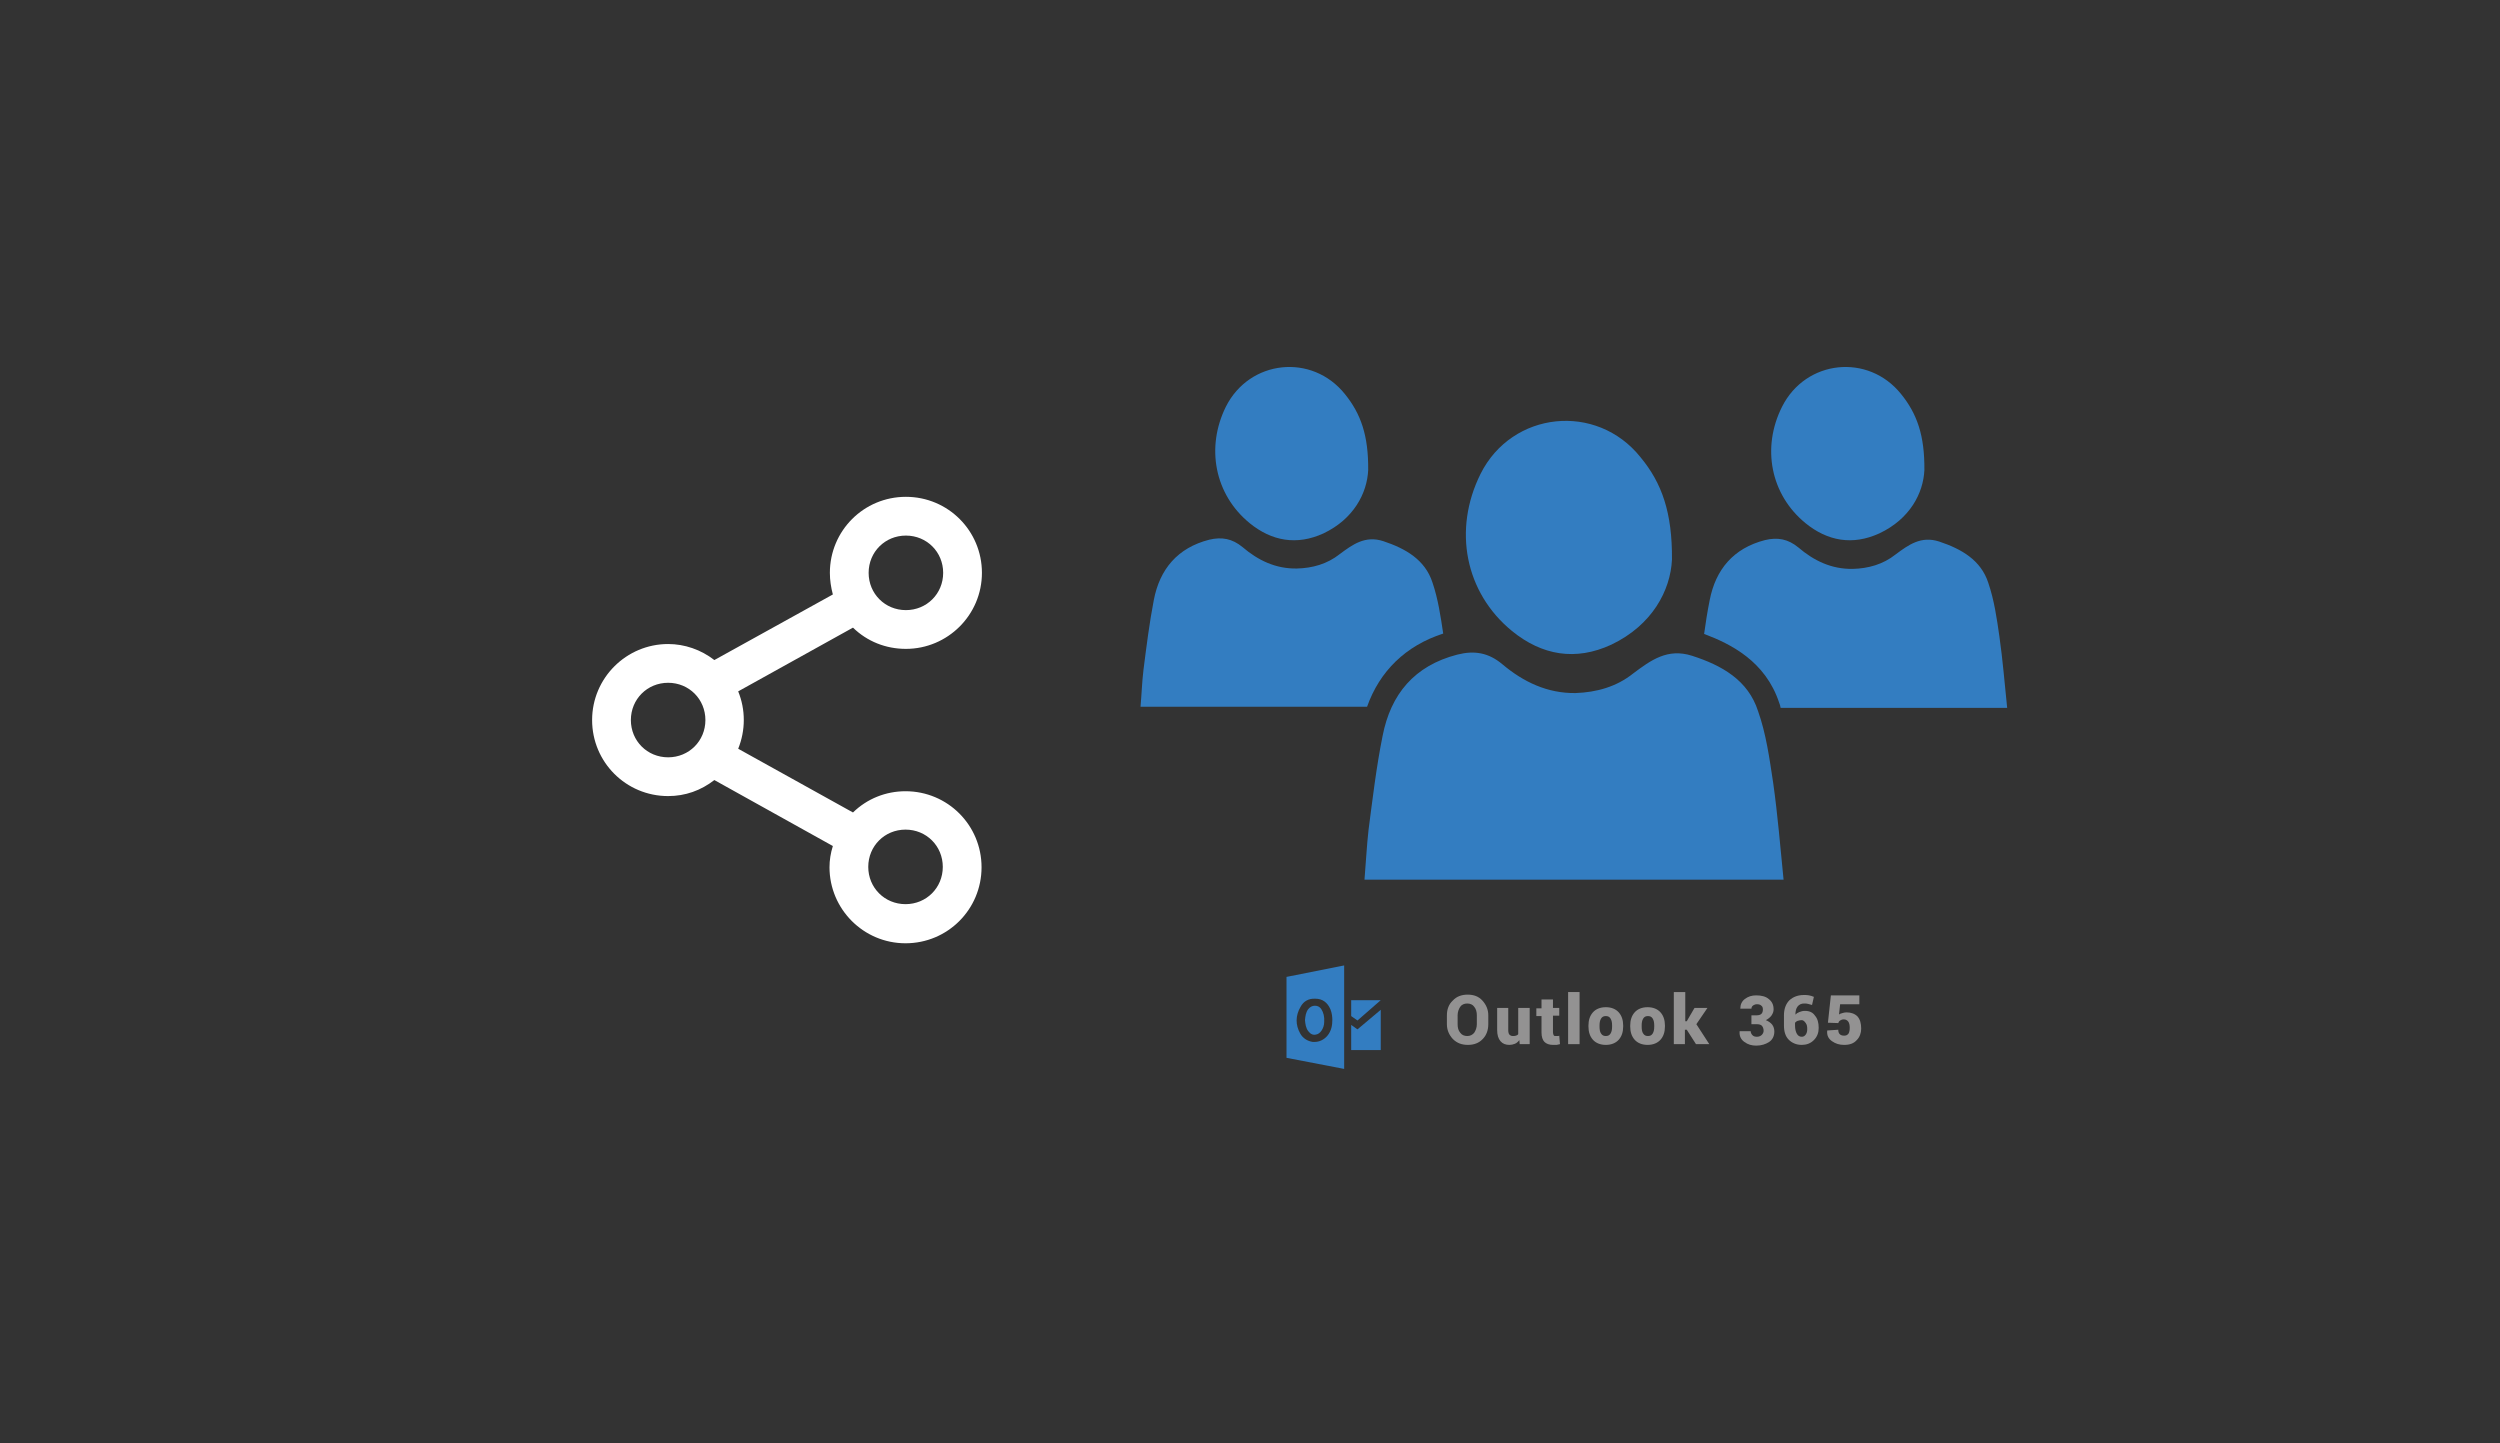 ﻿<?xml version="1.0" encoding="utf-8"?>
<!DOCTYPE svg PUBLIC "-//W3C//DTD SVG 1.1//EN" "http://www.w3.org/Graphics/SVG/1.1/DTD/svg11.dtd">
<svg x="0" y="0" width="672" height="388" xml="http://www.w3.org/XML/1998/namespace" xmlns="http://www.w3.org/2000/svg" xmlns:xlink="http://www.w3.org/1999/xlink" xmlns:xml="http://www.w3.org/XML/1998/namespace" version="1.1">
  <rect width="100%" height="100%" fill="#333333" stroke="none"/>
  <svg x="125" y="107" width="173" height="173" viewBox="0, 0, 172.7, 172.7" xml:space="preserve" id="Layer_1" enable-background="new 0 0 172.7 172.7" xmlns="http://www.w3.org/2000/svg" xmlns:xlink="http://www.w3.org/1999/xlink" xmlns:xml="http://www.w3.org/XML/1998/namespace" version="1.1">
    <path d="M118.2 105.5 C112.9 105.5 107.9 107.5 104.1 111.2 L73.3 94.1 C74.3 91.6 74.8 89 74.8 86.4 C74.8 83.7 74.3 81.2 73.3 78.7 L104.1 61.6 C107.9 65.3 112.9 67.3 118.3 67.3 C129.5 67.3 138.7 58.2 138.7 46.9 C138.7 35.6 129.6 26.5 118.3 26.5 C107 26.5 97.9 35.6 97.9 46.9 C97.9 48.9 98.2 50.8 98.7 52.7 L66.9 70.3 C63.3 67.5 58.9 66 54.5 66 C43.3 66 34.1 75.1 34.1 86.4 C34.1 97.7 43.2 106.8 54.5 106.8 C59.1 106.8 63.3 105.3 66.9 102.5 L98.7 120.2 C98.1 122.1 97.8 124 97.8 125.9 C97.8 137.1 106.9 146.3 118.2 146.3 C129.5 146.3 138.6 137.2 138.6 125.9 C138.6 114.6 129.5 105.5 118.2 105.5 z M128.2 125.8 C128.2 131.4 123.8 135.8 118.2 135.8 C112.6 135.8 108.2 131.4 108.2 125.8 C108.2 120.2 112.6 115.8 118.2 115.8 C123.8 115.8 128.2 120.2 128.2 125.8 z M108.3 46.9 C108.3 41.3 112.7 36.9 118.3 36.9 C123.9 36.9 128.3 41.3 128.3 46.9 C128.3 52.5 123.9 56.9 118.3 56.9 C112.7 56.9 108.3 52.5 108.3 46.9 z M54.5 76.4 C60.1 76.4 64.5 80.8 64.5 86.4 C64.5 92 60.1 96.4 54.5 96.4 C48.9 96.4 44.5 92 44.5 86.4 C44.5 80.8 48.9 76.4 54.5 76.4 z" style="fill:white;" />
  </svg>
  <svg x="298" y="65" width="250" height="256" viewBox="0, 0, 249.8, 257.7" xml:space="preserve" enable-background="new 0 0 249.8 257.7" xmlns="http://www.w3.org/2000/svg" xmlns:xlink="http://www.w3.org/1999/xlink" xmlns:xml="http://www.w3.org/XML/1998/namespace" version="1.1">
    <g id="Layer_1">
      <g>
        <g>
          <path d="M187.6 76.1 C193.6 81 200.4 82.2 207.6 78.9 C215.9 75 219.5 68 219.8 61.8 C219.9 52.4 217.8 46.5 213.5 41.2 C204.6 30.1 187.7 31.9 181.3 44.6 C175.7 55.7 178.2 68.4 187.6 76.1 z" style="fill:#337DC1;" />
          <path d="M37.2 76.1 C43.2 81 50 82.2 57.2 78.9 C65.4 75 69 68 69.3 61.8 C69.4 52.4 67.3 46.5 63 41.2 C54.1 30.1 37.2 31.9 30.8 44.6 C25.3 55.7 27.8 68.4 37.2 76.1 z" style="fill:#337DC1;" />
          <path d="M180.5 124.7 C180.7 125.1 180.8 125.6 180.9 126.1 C201.3 126.1 221.6 126.1 242.2 126.1 C241.5 119.4 241 113.1 240.1 106.8 C239.4 101.9 238.7 97 237.1 92.3 C235.1 86.1 229.8 83.1 223.8 81.1 C218.9 79.5 215.5 82 212 84.6 C208.6 87.3 204.6 88.4 200.4 88.5 C194.7 88.6 189.9 86.3 185.7 82.7 C182.9 80.4 180.1 79.9 176.7 80.7 C168.1 82.9 163.3 88.7 161.7 97 C161.1 100 160.6 103.1 160.2 106.1 C167.4 108.8 176.8 113.5 180.5 124.7 z" style="fill:#337DC1;" />
          <g>
            <path d="M178.9 146.5 C177.9 139.9 177 133.2 174.8 127 C172.1 118.6 165 114.6 156.9 112 C150.3 109.9 145.8 113.2 141 116.8 C136.5 120.4 131.1 121.9 125.4 122.1 C117.8 122.2 111.3 119.1 105.6 114.3 C101.9 111.2 98.1 110.5 93.4 111.7 C81.8 114.7 75.4 122.4 73.2 133.7 C71.5 142.1 70.5 150.7 69.4 159.1 C68.9 163.5 68.7 167.9 68.3 172.6 C106.2 172.6 143.5 172.6 181.7 172.6 C180.8 163.6 180.1 155 178.9 146.5 z" style="fill:#337DC1;" />
            <path d="M108.2 105.3 C116.3 111.9 125.4 113.5 135.1 109 C146.2 103.7 151.1 94.3 151.5 86 C151.6 73.3 148.8 65.3 143 58.3 C131.1 43.4 108.2 45.8 99.7 62.8 C92.2 77.9 95.5 94.9 108.2 105.3 z" style="fill:#337DC1;" />
          </g>
          <path d="M89.6 106 C88.9 101.3 88.2 96.6 86.7 92.2 C84.7 86 79.4 83 73.4 81 C68.5 79.4 65.1 81.9 61.6 84.5 C58.2 87.2 54.2 88.3 50 88.4 C44.3 88.5 39.5 86.2 35.3 82.6 C32.5 80.3 29.7 79.8 26.3 80.6 C17.7 82.8 12.9 88.6 11.3 96.9 C10.1 103.1 9.3 109.5 8.5 115.8 C8.1 119.1 8 122.4 7.7 125.8 C28.2 125.8 48.5 125.8 69 125.8 C72.4 116.2 79.4 109.3 89.6 106 z" style="fill:#337DC1;" />
        </g>
        <g>
          <g>
            <g>
              <g>
                <g>
                  <path d="M101.8 211.7 C101.8 213.3 101.3 214.7 100.3 215.7 C99.3 216.8 97.9 217.3 96.3 217.3 C94.6 217.3 93.3 216.8 92.2 215.7 C91.2 214.6 90.6 213.3 90.6 211.7 L90.6 209.3 C90.6 207.7 91.1 206.3 92.2 205.3 C93.2 204.2 94.6 203.7 96.2 203.7 C97.9 203.7 99.2 204.2 100.2 205.3 C101.2 206.4 101.8 207.7 101.8 209.3 L101.8 211.7 z M98.7 209.3 C98.7 208.4 98.5 207.6 98 207 C97.6 206.4 96.9 206.1 96.1 206.1 C95.3 206.1 94.6 206.4 94.2 207 C93.8 207.6 93.5 208.4 93.5 209.3 L93.5 211.7 C93.5 212.7 93.7 213.4 94.2 214 C94.6 214.6 95.3 214.9 96.1 214.9 C96.9 214.9 97.5 214.6 98 214 C98.4 213.4 98.7 212.6 98.7 211.7 L98.7 209.3 z" style="fill:#939292;" />
                  <path d="M110.2 216 C109.9 216.4 109.5 216.8 109 217 C108.5 217.2 108 217.3 107.5 217.3 C106.5 217.3 105.7 217 105.1 216.3 C104.5 215.6 104.2 214.6 104.2 213.3 L104.2 207.3 L107.2 207.3 L107.2 213.3 C107.2 213.8 107.3 214.3 107.5 214.5 C107.7 214.7 108 214.9 108.4 214.9 C108.7 214.9 109 214.9 109.3 214.8 C109.5 214.7 109.8 214.6 109.9 214.4 L109.9 207.3 L113 207.3 L113 217.1 L110.3 217.1 L110.2 216 z" style="fill:#939292;" />
                  <path d="M119.3 204.9 L119.3 207.3 L121 207.3 L121 209.4 L119.3 209.4 L119.3 213.9 C119.3 214.2 119.4 214.5 119.5 214.7 C119.6 214.9 119.8 214.9 120.1 214.9 C120.3 214.9 120.4 214.9 120.6 214.9 C120.7 214.9 120.9 214.9 121 214.8 L121.2 217.1 C120.9 217.2 120.6 217.2 120.3 217.3 C120 217.3 119.7 217.3 119.3 217.3 C118.3 217.3 117.5 217 117 216.5 C116.5 216 116.2 215.1 116.2 214 L116.2 209.5 L114.8 209.5 L114.8 207.4 L116.2 207.4 L116.2 205 L119.3 205 z" style="fill:#939292;" />
                  <path d="M126.5 217.1 L123.4 217.1 L123.4 203 L126.5 203 L126.5 217.1 z" style="fill:#939292;" />
                  <path d="M128.9 212.1 C128.9 210.6 129.3 209.4 130.1 208.5 C130.9 207.6 132.1 207.1 133.6 207.1 C135.1 207.1 136.3 207.6 137.1 208.5 C137.9 209.4 138.3 210.6 138.3 212.1 L138.3 212.3 C138.3 213.8 137.9 215 137.1 215.9 C136.3 216.8 135.1 217.3 133.6 217.3 C132.1 217.3 130.9 216.8 130.1 215.9 C129.3 215 128.9 213.8 128.9 212.3 L128.9 212.1 z M131.9 212.3 C131.9 213.1 132 213.8 132.3 214.2 C132.6 214.7 133 214.9 133.6 214.9 C134.2 214.9 134.6 214.7 134.9 214.2 C135.2 213.7 135.3 213.1 135.3 212.3 L135.3 212.1 C135.3 211.3 135.2 210.7 134.9 210.2 C134.6 209.7 134.2 209.5 133.6 209.5 C133 209.5 132.6 209.7 132.3 210.2 C132 210.7 131.9 211.3 131.9 212.1 L131.9 212.3 z" style="fill:#939292;" />
                  <path d="M140.2 212.1 C140.2 210.6 140.6 209.4 141.4 208.5 C142.2 207.6 143.4 207.1 144.9 207.1 C146.4 207.1 147.6 207.6 148.4 208.5 C149.2 209.4 149.6 210.6 149.6 212.1 L149.6 212.3 C149.6 213.8 149.2 215 148.4 215.9 C147.6 216.8 146.4 217.3 144.9 217.3 C143.4 217.3 142.2 216.8 141.4 215.9 C140.6 215 140.2 213.8 140.2 212.3 L140.2 212.1 z M143.3 212.3 C143.3 213.1 143.4 213.8 143.7 214.2 C144 214.7 144.4 214.9 145 214.9 C145.6 214.9 146 214.7 146.3 214.2 C146.6 213.7 146.7 213.1 146.7 212.3 L146.7 212.1 C146.7 211.3 146.6 210.7 146.3 210.2 C146 209.7 145.6 209.5 145 209.5 C144.4 209.5 144 209.7 143.7 210.2 C143.4 210.7 143.3 211.3 143.3 212.1 L143.3 212.3 z" style="fill:#939292;" />
                  <path d="M155.5 213.2 L155 213.2 L155 217.1 L152 217.1 L152 203 L155.1 203 L155.1 210.9 L155.5 210.9 L157.6 207.3 L161.1 207.3 L158.1 211.7 L161.6 217.1 L158 217.1 L155.5 213.2 z" style="fill:#939292;" />
                  <path d="M173 209.3 L174.4 209.3 C174.9 209.3 175.4 209.2 175.7 208.9 C176 208.6 176.1 208.2 176.1 207.7 C176.1 207.3 176 206.9 175.7 206.7 C175.4 206.4 175 206.3 174.5 206.3 C174.1 206.3 173.8 206.4 173.5 206.6 C173.2 206.8 173 207.1 173 207.5 L170 207.5 L170 207.4 C170 206.4 170.4 205.5 171.2 204.9 C172.1 204.2 173.1 203.9 174.3 203.9 C175.7 203.9 176.9 204.2 177.7 204.9 C178.6 205.6 179 206.5 179 207.7 C179 208.3 178.8 208.8 178.4 209.4 C178 209.9 177.5 210.3 176.9 210.6 C177.6 210.9 178.2 211.3 178.6 211.8 C179 212.3 179.2 213 179.2 213.7 C179.2 214.9 178.7 215.9 177.8 216.5 C176.9 217.1 175.7 217.5 174.3 217.5 C173.1 217.5 172 217.2 171.1 216.5 C170.2 215.9 169.7 214.9 169.8 213.7 L169.8 213.6 L172.8 213.6 C172.8 214 173 214.4 173.3 214.7 C173.6 215 174 215.1 174.5 215.1 C175 215.1 175.5 214.9 175.8 214.6 C176.1 214.3 176.3 213.9 176.3 213.5 C176.3 212.9 176.1 212.4 175.8 212.1 C175.5 211.8 175 211.7 174.4 211.7 L173 211.7 L173 209.3 z" style="fill:#939292;" />
                  <path d="M187.2 203.8 C187.7 203.8 188.2 203.8 188.6 203.9 C189 204 189.5 204.1 189.9 204.3 L189.4 206.5 C189 206.4 188.6 206.3 188.3 206.2 C188 206.1 187.6 206.1 187.2 206.1 C186.5 206.1 185.9 206.4 185.5 206.9 C185.1 207.4 184.9 208.2 184.9 209.1 L184.9 209.1 C185.2 208.8 185.5 208.6 186 208.4 C186.5 208.2 186.9 208.1 187.5 208.1 C188.7 208.1 189.6 208.5 190.2 209.4 C190.9 210.2 191.2 211.3 191.2 212.7 C191.2 214 190.8 215.1 189.9 216 C189 216.9 187.9 217.3 186.6 217.3 C185.2 217.3 184 216.8 183.1 215.9 C182.2 215 181.8 213.7 181.8 212 L181.8 209.3 C181.8 207.6 182.3 206.2 183.3 205.2 C184.3 204.3 185.6 203.8 187.2 203.8 z M186.6 210.6 C186.2 210.6 185.8 210.7 185.5 210.8 C185.2 210.9 185 211.1 184.8 211.3 L184.8 212.1 C184.8 213 185 213.8 185.3 214.3 C185.6 214.8 186 215.1 186.6 215.1 C187.1 215.1 187.4 214.9 187.7 214.5 C188 214.1 188.1 213.6 188.1 213 C188.1 212.3 188 211.8 187.7 211.4 C187.4 211 187.1 210.6 186.6 210.6 z" style="fill:#939292;" />
                  <path d="M193.7 211.3 L194.5 203.9 L202.2 203.9 L202.2 206.3 L197 206.3 L196.7 209.1 C196.9 208.9 197.2 208.8 197.6 208.7 C197.9 208.6 198.3 208.5 198.7 208.5 C200 208.5 201 208.9 201.7 209.6 C202.4 210.4 202.7 211.5 202.7 212.9 C202.7 214.1 202.3 215.2 201.5 216 C200.7 216.9 199.6 217.3 198.1 217.3 C196.8 217.3 195.8 217 194.8 216.3 C193.8 215.6 193.4 214.7 193.5 213.5 L193.5 213.4 L196.5 213.2 C196.5 213.7 196.6 214.1 196.9 214.4 C197.2 214.7 197.6 214.8 198.1 214.8 C198.7 214.8 199 214.6 199.3 214.2 C199.5 213.8 199.6 213.3 199.6 212.7 C199.6 212 199.5 211.4 199.2 211 C198.9 210.6 198.5 210.4 198 210.4 C197.6 210.4 197.3 210.5 197 210.7 C196.7 210.9 196.6 211.1 196.5 211.4 L193.7 211.3 z" style="fill:#939292;" />
                </g>
              </g>
            </g>
          </g>
          <g>
            <g>
              <path d="M55.2 214.5 C55.8 214.4 56.3 214 56.7 213.4 C57.1 212.8 57.4 212 57.4 211.1 C57.5 209.7 57.2 208.5 56.6 207.6 C56.2 207 55.6 206.7 54.9 206.7 C54.9 206.7 54.9 206.7 54.9 206.7 C54.2 206.7 53.6 207 53.1 207.6 C52.4 208.5 52.3 209.6 52.2 210.6 C52.3 211.6 52.4 212.7 53.1 213.6 C53.7 214.4 54.4 214.7 55.2 214.5 z" clip-rule="evenodd" fill-rule="evenodd" style="fill:#337DC1;" />
              <path d="M47.2 198.9 L47.2 220.8 L62.8 223.8 L62.8 195.8 L47.2 198.9 z M58.2 214.9 C57.3 215.9 56.1 216.5 54.8 216.5 C54.6 216.5 54.5 216.5 54.3 216.5 C52.9 216.3 51.6 215.5 50.9 214.2 C49.6 211.9 49.6 209.4 51 207 C51.8 205.5 53.2 204.7 55 204.8 C56.9 204.8 58.3 205.8 59.1 207.7 C59.5 208.7 59.6 209.8 59.6 210.5 C59.6 211.9 59.4 213.5 58.2 214.9 z" clip-rule="evenodd" fill-rule="evenodd" style="fill:#337DC1;" />
            </g>
            <polygon points="64.7,205.2 64.7,209.5 66.4,210.7 72.7,205.2" clip-rule="evenodd" fill-rule="evenodd" style="fill:#337DC1;" />
            <polygon points="64.7,211.9 66.4,213.1 72.7,207.8 72.7,218.7 64.7,218.7" clip-rule="evenodd" fill-rule="evenodd" style="fill:#337DC1;" />
          </g>
        </g>
      </g>
    </g>
    <g id="sync_1_" />
    <g id="add_1_" />
    <g id="move_1_" />
    <g id="transfer_1_" />
    <g id="share_1_" />
    <g id="link_1_" />
    <g id="export_1_" />
    <g id="integrate_1_" />
    <g id="connect_1_" />
    <g id="copy_1_" />
    <g id="convert_1_" />
    <g id="push" />
  </svg>
</svg>